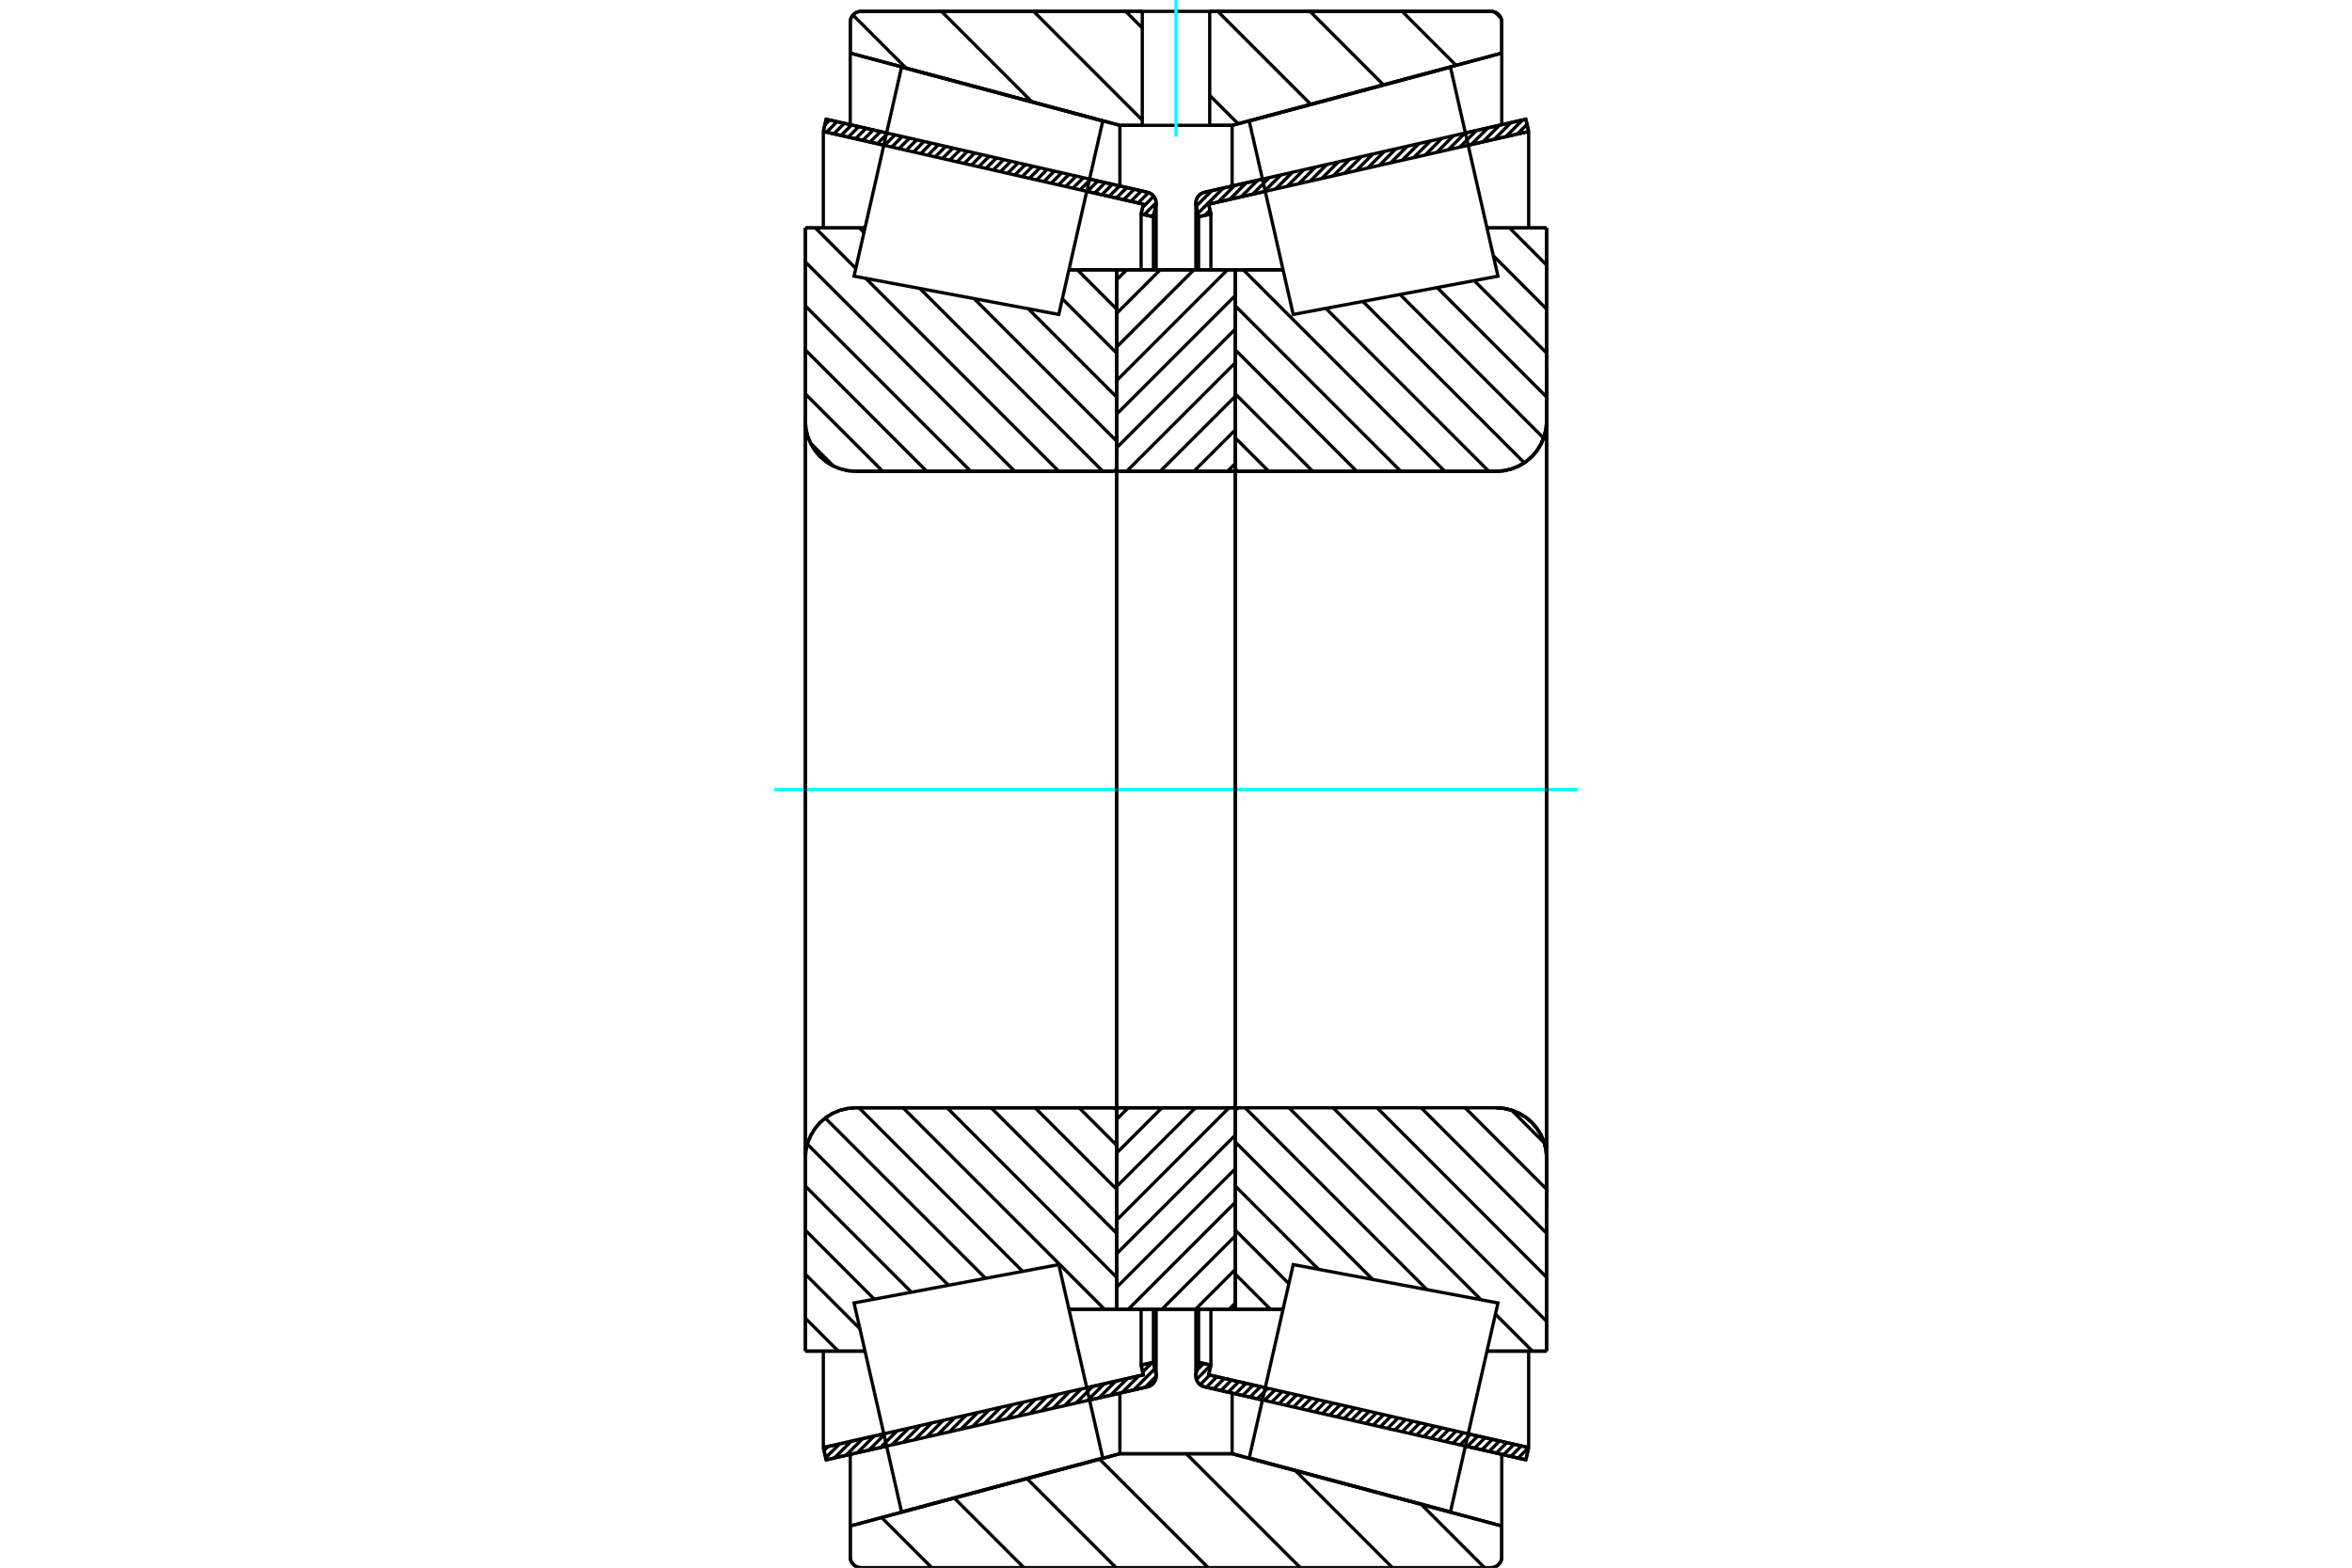 <?xml version="1.0" standalone="no"?>
<!DOCTYPE svg PUBLIC "-//W3C//DTD SVG 1.1//EN"
	"http://www.w3.org/Graphics/SVG/1.1/DTD/svg11.dtd">
<svg xmlns="http://www.w3.org/2000/svg" height="100%" width="100%" viewBox="0 0 36000 24000">
	<rect x="-1800" y="-1200" width="39600" height="26400" style="fill:#FFF"/>
	<g style="fill:none; fill-rule:evenodd" transform="matrix(1 0 0 1 0 0)">
		<g style="fill:none; stroke:#000; stroke-width:50; shape-rendering:geometricPrecision">
			<line x1="23355" y1="22349" x2="22430" y2="22139"/>
			<line x1="19323" y1="21433" x2="18439" y2="21232"/>
			<line x1="23398" y1="22161" x2="23355" y2="22349"/>
			<line x1="18500" y1="21048" x2="19366" y2="21245"/>
			<line x1="22472" y1="21951" x2="23398" y2="22161"/>
			<line x1="18534" y1="20898" x2="18500" y2="21048"/>
			<line x1="18346" y1="20856" x2="18534" y2="20898"/>
			<line x1="18308" y1="21025" x2="18346" y2="20856"/>
			<polyline points="18308,21025 18305,21044 18304,21063 18306,21089 18311,21114 18321,21138 18334,21161 18350,21181 18369,21198 18390,21213 18414,21224 18439,21232"/>
			<line x1="18439" y1="2943" x2="19323" y2="2742"/>
			<line x1="22430" y1="2036" x2="23355" y2="1825"/>
			<polyline points="18439,2943 18414,2950 18390,2961 18369,2976 18350,2994 18334,3014 18321,3036 18311,3060 18306,3086 18304,3112 18305,3131 18308,3150"/>
			<line x1="18346" y1="3319" x2="18308" y2="3150"/>
			<line x1="18534" y1="3276" x2="18346" y2="3319"/>
			<line x1="18500" y1="3126" x2="18534" y2="3276"/>
			<line x1="23398" y1="2013" x2="22472" y2="2223"/>
			<line x1="19366" y1="2929" x2="18500" y2="3126"/>
			<line x1="23355" y1="1825" x2="23398" y2="2013"/>
			<line x1="18346" y1="20043" x2="18346" y2="20856"/>
			<line x1="18346" y1="3319" x2="18346" y2="4131"/>
			<line x1="18534" y1="20043" x2="18534" y2="20898"/>
			<line x1="18534" y1="3276" x2="18534" y2="4131"/>
			<line x1="23398" y1="20685" x2="23398" y2="22161"/>
			<line x1="23398" y1="2013" x2="23398" y2="3489"/>
			<line x1="18304" y1="20043" x2="18304" y2="21063"/>
			<line x1="18304" y1="3112" x2="18304" y2="4131"/>
			<line x1="17561" y1="21232" x2="16677" y2="21433"/>
			<line x1="13570" y1="22139" x2="12645" y2="22349"/>
			<polyline points="17561,21232 17586,21224 17610,21213 17631,21198 17650,21181 17666,21161 17679,21138 17689,21114 17694,21089 17696,21063 17695,21044 17692,21025"/>
			<line x1="17654" y1="20856" x2="17692" y2="21025"/>
			<line x1="17466" y1="20898" x2="17654" y2="20856"/>
			<line x1="17500" y1="21048" x2="17466" y2="20898"/>
			<line x1="12602" y1="22161" x2="13528" y2="21951"/>
			<line x1="16634" y1="21245" x2="17500" y2="21048"/>
			<line x1="12645" y1="22349" x2="12602" y2="22161"/>
			<line x1="12645" y1="1825" x2="13570" y2="2036"/>
			<line x1="16677" y1="2742" x2="17561" y2="2943"/>
			<line x1="12602" y1="2013" x2="12645" y2="1825"/>
			<line x1="17500" y1="3126" x2="16634" y2="2929"/>
			<line x1="13528" y1="2223" x2="12602" y2="2013"/>
			<line x1="17466" y1="3276" x2="17500" y2="3126"/>
			<line x1="17654" y1="3319" x2="17466" y2="3276"/>
			<line x1="17692" y1="3150" x2="17654" y2="3319"/>
			<polyline points="17692,3150 17695,3131 17696,3112 17694,3086 17689,3060 17679,3036 17666,3014 17650,2994 17631,2976 17610,2961 17586,2950 17561,2943"/>
			<line x1="17466" y1="4131" x2="17466" y2="3276"/>
			<line x1="17466" y1="20898" x2="17466" y2="20043"/>
			<line x1="12602" y1="3489" x2="12602" y2="2013"/>
			<line x1="12602" y1="22161" x2="12602" y2="20685"/>
			<line x1="17654" y1="4131" x2="17654" y2="3319"/>
			<line x1="17654" y1="20856" x2="17654" y2="20043"/>
			<line x1="17696" y1="4131" x2="17696" y2="3112"/>
			<line x1="17696" y1="21063" x2="17696" y2="20043"/>
			<line x1="18909" y1="4131" x2="19639" y2="4131"/>
			<polyline points="18909,7160 18910,7169 18912,7177 18915,7185 18919,7192 18925,7199 18932,7205 18939,7209 18947,7212 18955,7214 18964,7215"/>
			<line x1="22903" y1="7215" x2="18964" y2="7215"/>
			<polyline points="22903,7215 23023,7206 23141,7177 23253,7131 23356,7068 23448,6989 23526,6898 23589,6794 23636,6683 23664,6565 23673,6445"/>
			<line x1="23673" y1="3489" x2="23673" y2="6445"/>
			<line x1="23673" y1="3489" x2="22760" y2="3489"/>
			<line x1="23673" y1="20685" x2="22760" y2="20685"/>
			<line x1="23673" y1="17730" x2="23673" y2="20685"/>
			<polyline points="23673,17730 23664,17609 23636,17492 23589,17380 23526,17277 23448,17185 23356,17106 23253,17043 23141,16997 23023,16969 22903,16959"/>
			<polyline points="18964,16959 18955,16960 18947,16962 18939,16965 18932,16970 18925,16976 18919,16982 18915,16989 18912,16997 18910,17006 18909,17014"/>
			<line x1="19639" y1="20044" x2="18909" y2="20044"/>
			<line x1="22760" y1="4259" x2="22760" y2="4259"/>
			<line x1="22760" y1="19915" x2="22760" y2="19915"/>
			<polyline points="18909,7160 18910,7169 18912,7177 18915,7185 18919,7192 18925,7199 18932,7205 18939,7209 18947,7212 18955,7214 18964,7215"/>
			<polyline points="18964,16959 18955,16960 18947,16962 18939,16965 18932,16970 18925,16976 18919,16982 18915,16989 18912,16997 18910,17006 18909,17014"/>
			<polyline points="22903,7215 23023,7206 23141,7177 23253,7131 23356,7068 23448,6989 23526,6898 23589,6794 23636,6683 23664,6565 23673,6445"/>
			<polyline points="23673,17730 23664,17609 23636,17492 23589,17380 23526,17277 23448,17185 23356,17106 23253,17043 23141,16997 23023,16969 22903,16959"/>
			<line x1="17091" y1="20044" x2="16361" y2="20044"/>
			<polyline points="17091,17014 17090,17006 17088,16997 17085,16989 17081,16982 17075,16976 17068,16970 17061,16965 17053,16962 17045,16960 17036,16959"/>
			<line x1="13097" y1="16959" x2="17036" y2="16959"/>
			<polyline points="13097,16959 12977,16969 12859,16997 12747,17043 12644,17106 12552,17185 12474,17277 12411,17380 12364,17492 12336,17609 12327,17730"/>
			<line x1="12327" y1="20685" x2="12327" y2="17730"/>
			<line x1="12327" y1="20685" x2="13240" y2="20685"/>
			<line x1="12327" y1="3489" x2="13240" y2="3489"/>
			<line x1="12327" y1="6445" x2="12327" y2="3489"/>
			<polyline points="12327,6445 12336,6565 12364,6683 12411,6794 12474,6898 12552,6989 12644,7068 12747,7131 12859,7177 12977,7206 13097,7215"/>
			<line x1="17036" y1="7215" x2="13097" y2="7215"/>
			<polyline points="17036,7215 17045,7214 17053,7212 17061,7209 17068,7205 17075,7199 17081,7192 17085,7185 17088,7177 17090,7169 17091,7160"/>
			<line x1="16361" y1="4131" x2="17091" y2="4131"/>
			<line x1="13240" y1="19915" x2="13240" y2="19915"/>
			<line x1="13240" y1="4259" x2="13240" y2="4259"/>
			<line x1="12327" y1="17730" x2="12327" y2="6445"/>
			<line x1="22821" y1="24000" x2="13179" y2="24000"/>
			<polyline points="22821,24000 22847,23998 22872,23992 22896,23982 22918,23968 22937,23952 22954,23932 22968,23910 22978,23886 22984,23861 22986,23835"/>
			<line x1="22986" y1="23361" x2="22986" y2="23835"/>
			<line x1="18859" y1="22256" x2="22986" y2="23361"/>
			<line x1="17141" y1="22256" x2="18859" y2="22256"/>
			<line x1="13014" y1="23361" x2="17141" y2="22256"/>
			<line x1="13014" y1="23835" x2="13014" y2="23361"/>
			<polyline points="13014,23835 13016,23861 13022,23886 13032,23910 13046,23932 13063,23952 13082,23968 13104,23982 13128,23992 13153,23998 13179,24000"/>
			<line x1="13179" y1="174" x2="17484" y2="174"/>
			<line x1="18516" y1="174" x2="22821" y2="174"/>
			<polyline points="13179,174 13153,176 13128,183 13104,192 13082,206 13063,223 13046,242 13032,265 13022,288 13016,314 13014,339"/>
			<line x1="13014" y1="813" x2="13014" y2="339"/>
			<line x1="17141" y1="1919" x2="13014" y2="813"/>
			<line x1="18859" y1="1919" x2="18516" y2="1919"/>
			<line x1="17484" y1="1919" x2="17141" y2="1919"/>
			<line x1="22986" y1="813" x2="18859" y2="1919"/>
			<line x1="22986" y1="339" x2="22986" y2="813"/>
			<polyline points="22986,339 22984,314 22978,288 22968,265 22954,242 22937,223 22918,206 22896,192 22872,183 22847,176 22821,174"/>
			<line x1="17141" y1="21327" x2="17141" y2="22256"/>
			<line x1="17141" y1="1919" x2="17141" y2="2847"/>
			<line x1="18859" y1="21327" x2="18859" y2="22256"/>
			<line x1="18859" y1="1919" x2="18859" y2="2847"/>
			<line x1="13014" y1="22265" x2="13014" y2="23361"/>
			<line x1="13014" y1="813" x2="13014" y2="1910"/>
			<line x1="22986" y1="22265" x2="22986" y2="23361"/>
			<line x1="22986" y1="813" x2="22986" y2="1910"/>
			<line x1="17091" y1="16959" x2="18909" y2="16959"/>
			<line x1="17091" y1="20044" x2="17091" y2="16959"/>
			<line x1="18909" y1="20044" x2="17091" y2="20044"/>
			<line x1="18909" y1="16959" x2="18909" y2="20044"/>
			<line x1="18909" y1="7215" x2="17091" y2="7215"/>
			<line x1="18909" y1="4131" x2="18909" y2="7215"/>
			<line x1="17091" y1="4131" x2="18909" y2="4131"/>
			<line x1="17091" y1="7215" x2="17091" y2="4131"/>
			<line x1="18909" y1="7215" x2="18909" y2="16959"/>
			<line x1="17091" y1="7215" x2="17091" y2="16959"/>
		</g>
		<g style="fill:none; stroke:#0FF; stroke-width:50; shape-rendering:geometricPrecision">
			<line x1="11850" y1="12087" x2="24150" y2="12087"/>
		</g>
		<g style="fill:none; stroke:#000; stroke-width:50; shape-rendering:geometricPrecision">
			<line x1="22883" y1="187" x2="22973" y2="277"/>
			<line x1="21461" y1="174" x2="22287" y2="1000"/>
			<line x1="20051" y1="174" x2="21175" y2="1298"/>
			<line x1="18640" y1="174" x2="20062" y2="1596"/>
			<line x1="17230" y1="174" x2="17484" y2="428"/>
			<line x1="18516" y1="1460" x2="18950" y2="1894"/>
			<line x1="15820" y1="174" x2="17484" y2="1839"/>
			<line x1="14410" y1="174" x2="15793" y2="1558"/>
			<line x1="13056" y1="230" x2="13867" y2="1041"/>
			<line x1="21755" y1="23032" x2="22723" y2="24000"/>
			<line x1="19829" y1="22515" x2="21313" y2="24000"/>
			<line x1="18159" y1="22256" x2="19903" y2="24000"/>
			<line x1="16831" y1="22339" x2="18493" y2="24000"/>
			<line x1="15719" y1="22637" x2="17083" y2="24000"/>
			<line x1="14607" y1="22935" x2="15672" y2="24000"/>
			<line x1="13495" y1="23233" x2="14262" y2="24000"/>
			<line x1="18516" y1="174" x2="22821" y2="174"/>
			<polyline points="22986,339 22984,314 22978,288 22968,265 22954,242 22937,223 22918,206 22896,192 22872,183 22847,176 22821,174"/>
			<polyline points="22986,339 22986,813 18859,1919 18516,1919"/>
			<polyline points="17484,174 13179,174 13153,176 13128,183 13104,192 13082,206 13063,223 13046,242 13032,265 13022,288 13016,314 13014,339 13014,813 17141,1919 17484,1919"/>
			<polyline points="18000,22256 17141,22256 13014,23361 13014,23835 13016,23861 13022,23886 13032,23910 13046,23932 13063,23952 13082,23968 13104,23982 13128,23992 13153,23998 13179,24000 18000,24000"/>
			<polyline points="18000,22256 18859,22256 22986,23361 22986,23835"/>
			<polyline points="22821,24000 22847,23998 22872,23992 22896,23982 22918,23968 22937,23952 22954,23932 22968,23910 22978,23886 22984,23861 22986,23835"/>
			<line x1="22821" y1="24000" x2="18000" y2="24000"/>
			<line x1="16491" y1="4131" x2="17091" y2="4732"/>
			<line x1="16261" y1="4575" x2="17091" y2="5405"/>
			<line x1="15739" y1="4727" x2="17091" y2="6079"/>
			<line x1="14910" y1="4572" x2="17091" y2="6753"/>
			<line x1="14081" y1="4417" x2="16880" y2="7215"/>
			<line x1="13154" y1="3489" x2="13224" y2="3560"/>
			<line x1="13252" y1="4262" x2="16206" y2="7215"/>
			<line x1="12480" y1="3489" x2="13099" y2="4109"/>
			<line x1="12327" y1="4010" x2="15532" y2="7215"/>
			<line x1="12327" y1="4684" x2="14858" y2="7215"/>
			<line x1="12327" y1="5357" x2="14184" y2="7215"/>
			<line x1="12327" y1="6031" x2="13511" y2="7215"/>
			<line x1="12406" y1="6784" x2="12758" y2="7136"/>
			<line x1="16517" y1="16959" x2="17091" y2="17533"/>
			<line x1="15843" y1="16959" x2="17091" y2="18207"/>
			<line x1="15170" y1="16959" x2="17091" y2="18881"/>
			<line x1="14496" y1="16959" x2="17091" y2="19555"/>
			<line x1="13822" y1="16959" x2="16906" y2="20044"/>
			<line x1="13148" y1="16959" x2="15653" y2="19464"/>
			<line x1="12631" y1="17116" x2="15085" y2="19570"/>
			<line x1="12357" y1="17516" x2="14517" y2="19676"/>
			<line x1="12327" y1="18159" x2="13950" y2="19782"/>
			<line x1="12327" y1="18833" x2="13382" y2="19889"/>
			<line x1="12327" y1="19507" x2="13162" y2="20342"/>
			<line x1="12327" y1="20181" x2="12831" y2="20685"/>
			<polyline points="17091,12087 17091,4131 17091,7160"/>
			<polyline points="17036,7215 17045,7214 17053,7212 17061,7209 17068,7205 17075,7199 17081,7192 17085,7185 17088,7177 17090,7169 17091,7160"/>
			<line x1="17036" y1="7215" x2="13097" y2="7215"/>
			<polyline points="12327,6445 12336,6565 12364,6683 12411,6794 12474,6898 12552,6989 12644,7068 12747,7131 12859,7177 12977,7206 13097,7215"/>
			<line x1="12327" y1="6445" x2="12327" y2="3489"/>
			<line x1="12327" y1="6445" x2="12327" y2="12087"/>
			<line x1="12327" y1="3489" x2="13240" y2="3489"/>
			<line x1="16361" y1="4131" x2="17091" y2="4131"/>
			<line x1="17091" y1="20044" x2="16361" y2="20044"/>
			<line x1="13240" y1="20685" x2="12327" y2="20685"/>
			<line x1="12327" y1="12087" x2="12327" y2="17730"/>
			<line x1="12327" y1="20685" x2="12327" y2="17730"/>
			<polyline points="13097,16959 12977,16969 12859,16997 12747,17043 12644,17106 12552,17185 12474,17277 12411,17380 12364,17492 12336,17609 12327,17730"/>
			<line x1="13097" y1="16959" x2="17036" y2="16959"/>
			<polyline points="17091,17014 17090,17006 17088,16997 17085,16989 17081,16982 17075,16976 17068,16970 17061,16965 17053,16962 17045,16960 17036,16959"/>
			<polyline points="17091,17014 17091,20044 17091,12087"/>
			<line x1="23105" y1="3489" x2="23673" y2="4058"/>
			<line x1="22857" y1="3915" x2="23673" y2="4732"/>
			<line x1="22564" y1="4296" x2="23673" y2="5405"/>
			<line x1="21996" y1="4402" x2="23673" y2="6079"/>
			<line x1="21429" y1="4508" x2="23627" y2="6707"/>
			<line x1="20861" y1="4615" x2="23331" y2="7085"/>
			<line x1="20294" y1="4721" x2="22788" y2="7215"/>
			<line x1="19030" y1="4131" x2="22114" y2="7215"/>
			<line x1="18909" y1="4684" x2="21440" y2="7215"/>
			<line x1="18909" y1="5357" x2="20766" y2="7215"/>
			<line x1="18909" y1="6031" x2="20093" y2="7215"/>
			<line x1="18909" y1="6705" x2="19419" y2="7215"/>
			<line x1="23135" y1="16995" x2="23637" y2="17497"/>
			<line x1="22425" y1="16959" x2="23673" y2="18207"/>
			<line x1="21752" y1="16959" x2="23673" y2="18881"/>
			<line x1="21078" y1="16959" x2="23673" y2="19555"/>
			<line x1="20404" y1="16959" x2="23673" y2="20229"/>
			<line x1="19730" y1="16959" x2="22669" y2="19898"/>
			<line x1="22889" y1="20118" x2="23456" y2="20685"/>
			<line x1="19057" y1="16959" x2="21840" y2="19743"/>
			<line x1="22764" y1="20667" x2="22782" y2="20685"/>
			<line x1="18909" y1="17485" x2="21011" y2="19588"/>
			<line x1="18909" y1="18159" x2="20182" y2="19433"/>
			<line x1="18909" y1="18833" x2="19728" y2="19652"/>
			<line x1="18909" y1="19507" x2="19446" y2="20044"/>
			<polyline points="18909,12087 18909,4131 18909,7160 18910,7169 18912,7177 18915,7185 18919,7192 18925,7199 18932,7205 18939,7209 18947,7212 18955,7214 18964,7215 22903,7215 23023,7206 23141,7177 23253,7131 23356,7068 23448,6989 23526,6898 23589,6794 23636,6683 23664,6565 23673,6445 23673,3489"/>
			<line x1="23673" y1="6445" x2="23673" y2="12087"/>
			<line x1="23673" y1="3489" x2="22760" y2="3489"/>
			<line x1="19639" y1="4131" x2="18909" y2="4131"/>
			<line x1="18909" y1="20044" x2="19639" y2="20044"/>
			<line x1="22760" y1="20685" x2="23673" y2="20685"/>
			<line x1="23673" y1="12087" x2="23673" y2="17730"/>
			<polyline points="23673,20685 23673,17730 23664,17609 23636,17492 23589,17380 23526,17277 23448,17185 23356,17106 23253,17043 23141,16997 23023,16969 22903,16959 18964,16959 18955,16960 18947,16962 18939,16965 18932,16970 18925,16976 18919,16982 18915,16989 18912,16997 18910,17006 18909,17014 18909,20044 18909,12087"/>
			<line x1="18909" y1="19947" x2="18812" y2="20044"/>
			<line x1="18909" y1="19433" x2="18298" y2="20044"/>
			<line x1="18909" y1="18919" x2="17784" y2="20044"/>
			<line x1="18909" y1="18405" x2="17270" y2="20044"/>
			<line x1="18909" y1="17891" x2="17091" y2="19708"/>
			<line x1="18909" y1="17376" x2="17091" y2="19194"/>
			<line x1="18812" y1="16959" x2="17091" y2="18680"/>
			<line x1="18298" y1="16959" x2="17091" y2="18166"/>
			<line x1="17784" y1="16959" x2="17091" y2="17652"/>
			<line x1="17269" y1="16959" x2="17091" y2="17138"/>
			<line x1="18909" y1="7094" x2="18788" y2="7215"/>
			<line x1="18909" y1="6580" x2="18274" y2="7215"/>
			<line x1="18909" y1="6066" x2="17759" y2="7215"/>
			<line x1="18909" y1="5552" x2="17245" y2="7215"/>
			<line x1="18909" y1="5037" x2="17091" y2="6855"/>
			<line x1="18909" y1="4523" x2="17091" y2="6341"/>
			<line x1="18787" y1="4131" x2="17091" y2="5827"/>
			<line x1="18273" y1="4131" x2="17091" y2="5313"/>
			<line x1="17759" y1="4131" x2="17091" y2="4799"/>
			<line x1="17245" y1="4131" x2="17091" y2="4284"/>
			<polyline points="17091,7215 17091,4131 18909,4131 18909,7215 17091,7215"/>
			<polyline points="17091,16959 18909,16959 18909,20044 17091,20044 17091,16959"/>
			<polyline points="18000,1919 18516,1919 18516,174 17484,174 17484,1919 18000,1919"/>
		</g>
		<g style="fill:none; stroke:#0FF; stroke-width:50; shape-rendering:geometricPrecision">
			<line x1="18000" y1="2093" x2="18000" y2="0"/>
		</g>
		<g style="fill:none; stroke:#000; stroke-width:50; shape-rendering:geometricPrecision">
			<line x1="23673" y1="18500" x2="23673" y2="5675"/>
			<line x1="18909" y1="17014" x2="18909" y2="7160"/>
			<polyline points="16542,20840 16879,22320 13799,23145 13436,21546 13072,19947 16206,19360 16542,20840"/>
			<polyline points="16542,3334 16206,4814 13072,4228 13436,2628 13799,1029 16879,1854 16542,3334"/>
			<polyline points="19458,20840 19794,19360 22928,19947 22564,21546 22201,23145 19121,22320 19458,20840"/>
			<polyline points="19458,3334 19121,1854 22201,1029 22564,2628 22928,4228 19794,4814 19458,3334"/>
			<line x1="17696" y1="21071" x2="17527" y2="21240"/>
			<line x1="17676" y1="20954" x2="17351" y2="21280"/>
			<line x1="17634" y1="20860" x2="17490" y2="21004"/>
			<line x1="17430" y1="21064" x2="17175" y2="21320"/>
			<line x1="17254" y1="21104" x2="16999" y2="21360"/>
			<line x1="17078" y1="21144" x2="16822" y2="21400"/>
			<line x1="16902" y1="21184" x2="16646" y2="21440"/>
			<line x1="16726" y1="21224" x2="16470" y2="21480"/>
			<line x1="16549" y1="21264" x2="16294" y2="21520"/>
			<line x1="16373" y1="21304" x2="16118" y2="21560"/>
			<line x1="16197" y1="21344" x2="15942" y2="21600"/>
			<line x1="16021" y1="21384" x2="15766" y2="21640"/>
			<line x1="15845" y1="21424" x2="15590" y2="21680"/>
			<line x1="15669" y1="21464" x2="15413" y2="21720"/>
			<line x1="15493" y1="21504" x2="15237" y2="21760"/>
			<line x1="15317" y1="21544" x2="15061" y2="21800"/>
			<line x1="15140" y1="21585" x2="14885" y2="21840"/>
			<line x1="14964" y1="21625" x2="14709" y2="21880"/>
			<line x1="14788" y1="21665" x2="14533" y2="21920"/>
			<line x1="14612" y1="21705" x2="14357" y2="21960"/>
			<line x1="14436" y1="21745" x2="14181" y2="22000"/>
			<line x1="14260" y1="21785" x2="14004" y2="22040"/>
			<line x1="14084" y1="21825" x2="13828" y2="22080"/>
			<line x1="13908" y1="21865" x2="13652" y2="22120"/>
			<line x1="13731" y1="21905" x2="13476" y2="22160"/>
			<line x1="13555" y1="21945" x2="13300" y2="22200"/>
			<line x1="13379" y1="21985" x2="13124" y2="22240"/>
			<line x1="13203" y1="22025" x2="12948" y2="22280"/>
			<line x1="13027" y1="22065" x2="12772" y2="22320"/>
			<line x1="12851" y1="22105" x2="12637" y2="22318"/>
			<line x1="12675" y1="22145" x2="12612" y2="22207"/>
			<line x1="17664" y1="3272" x2="17624" y2="3312"/>
			<line x1="17696" y1="3104" x2="17513" y2="3287"/>
			<line x1="17659" y1="3005" x2="17489" y2="3175"/>
			<line x1="17580" y1="2948" x2="17420" y2="3108"/>
			<line x1="17470" y1="2922" x2="17309" y2="3083"/>
			<line x1="17359" y1="2897" x2="17198" y2="3057"/>
			<line x1="17248" y1="2871" x2="17087" y2="3032"/>
			<line x1="17137" y1="2846" x2="16976" y2="3007"/>
			<line x1="17026" y1="2821" x2="16865" y2="2982"/>
			<line x1="16915" y1="2796" x2="16754" y2="2957"/>
			<line x1="16804" y1="2771" x2="16643" y2="2931"/>
			<line x1="16693" y1="2745" x2="16533" y2="2906"/>
			<line x1="16583" y1="2720" x2="16422" y2="2881"/>
			<line x1="16472" y1="2695" x2="16311" y2="2856"/>
			<line x1="16361" y1="2670" x2="16200" y2="2831"/>
			<line x1="16250" y1="2645" x2="16089" y2="2805"/>
			<line x1="16139" y1="2619" x2="15978" y2="2780"/>
			<line x1="16028" y1="2594" x2="15867" y2="2755"/>
			<line x1="15917" y1="2569" x2="15756" y2="2730"/>
			<line x1="15806" y1="2544" x2="15645" y2="2705"/>
			<line x1="15695" y1="2519" x2="15534" y2="2679"/>
			<line x1="15584" y1="2493" x2="15423" y2="2654"/>
			<line x1="15473" y1="2468" x2="15313" y2="2629"/>
			<line x1="15362" y1="2443" x2="15202" y2="2604"/>
			<line x1="15252" y1="2418" x2="15091" y2="2579"/>
			<line x1="15141" y1="2393" x2="14980" y2="2553"/>
			<line x1="15030" y1="2367" x2="14869" y2="2528"/>
			<line x1="14919" y1="2342" x2="14758" y2="2503"/>
			<line x1="14808" y1="2317" x2="14647" y2="2478"/>
			<line x1="14697" y1="2292" x2="14536" y2="2453"/>
			<line x1="14586" y1="2267" x2="14425" y2="2427"/>
			<line x1="14475" y1="2241" x2="14314" y2="2402"/>
			<line x1="14364" y1="2216" x2="14203" y2="2377"/>
			<line x1="14253" y1="2191" x2="14093" y2="2352"/>
			<line x1="14142" y1="2166" x2="13982" y2="2327"/>
			<line x1="14032" y1="2141" x2="13871" y2="2301"/>
			<line x1="13921" y1="2115" x2="13760" y2="2276"/>
			<line x1="13810" y1="2090" x2="13649" y2="2251"/>
			<line x1="13699" y1="2065" x2="13538" y2="2226"/>
			<line x1="13588" y1="2040" x2="13427" y2="2201"/>
			<line x1="13477" y1="2015" x2="13316" y2="2175"/>
			<line x1="13366" y1="1989" x2="13205" y2="2150"/>
			<line x1="13255" y1="1964" x2="13094" y2="2125"/>
			<line x1="13144" y1="1939" x2="12983" y2="2100"/>
			<line x1="13033" y1="1914" x2="12872" y2="2075"/>
			<line x1="12922" y1="1889" x2="12762" y2="2049"/>
			<line x1="12811" y1="1863" x2="12651" y2="2024"/>
			<line x1="12701" y1="1838" x2="12624" y2="1914"/>
			<polyline points="12602,2013 12645,1825 17561,2943"/>
			<polyline points="17692,3150 17696,3123 17696,3096 17691,3069 17682,3043 17670,3019 17653,2997 17634,2978 17612,2963 17587,2951 17561,2943"/>
			<polyline points="17692,3150 17654,3319 17466,3276 17500,3126 12602,2013"/>
			<polyline points="12602,22161 17500,21048 17466,20898 17654,20856 17692,21025"/>
			<polyline points="17561,21232 17587,21224 17612,21212 17634,21196 17653,21177 17670,21155 17682,21131 17691,21105 17696,21079 17696,21051 17692,21025"/>
			<polyline points="17561,21232 12645,22349 12602,22161"/>
			<line x1="23359" y1="22335" x2="23347" y2="22347"/>
			<line x1="23397" y1="22161" x2="23236" y2="22322"/>
			<line x1="23286" y1="22136" x2="23125" y2="22297"/>
			<line x1="23175" y1="22110" x2="23014" y2="22271"/>
			<line x1="23064" y1="22085" x2="22903" y2="22246"/>
			<line x1="22953" y1="22060" x2="22792" y2="22221"/>
			<line x1="22842" y1="22035" x2="22681" y2="22196"/>
			<line x1="22731" y1="22010" x2="22570" y2="22171"/>
			<line x1="22620" y1="21984" x2="22459" y2="22145"/>
			<line x1="22509" y1="21959" x2="22348" y2="22120"/>
			<line x1="22398" y1="21934" x2="22237" y2="22095"/>
			<line x1="22287" y1="21909" x2="22127" y2="22070"/>
			<line x1="22176" y1="21884" x2="22016" y2="22045"/>
			<line x1="22066" y1="21859" x2="21905" y2="22019"/>
			<line x1="21955" y1="21833" x2="21794" y2="21994"/>
			<line x1="21844" y1="21808" x2="21683" y2="21969"/>
			<line x1="21733" y1="21783" x2="21572" y2="21944"/>
			<line x1="21622" y1="21758" x2="21461" y2="21919"/>
			<line x1="21511" y1="21733" x2="21350" y2="21893"/>
			<line x1="21400" y1="21707" x2="21239" y2="21868"/>
			<line x1="21289" y1="21682" x2="21128" y2="21843"/>
			<line x1="21178" y1="21657" x2="21017" y2="21818"/>
			<line x1="21067" y1="21632" x2="20906" y2="21793"/>
			<line x1="20956" y1="21607" x2="20796" y2="21767"/>
			<line x1="20846" y1="21581" x2="20685" y2="21742"/>
			<line x1="20735" y1="21556" x2="20574" y2="21717"/>
			<line x1="20624" y1="21531" x2="20463" y2="21692"/>
			<line x1="20513" y1="21506" x2="20352" y2="21667"/>
			<line x1="20402" y1="21481" x2="20241" y2="21641"/>
			<line x1="20291" y1="21455" x2="20130" y2="21616"/>
			<line x1="20180" y1="21430" x2="20019" y2="21591"/>
			<line x1="20069" y1="21405" x2="19908" y2="21566"/>
			<line x1="19958" y1="21380" x2="19797" y2="21541"/>
			<line x1="19847" y1="21355" x2="19686" y2="21515"/>
			<line x1="19736" y1="21329" x2="19576" y2="21490"/>
			<line x1="19625" y1="21304" x2="19465" y2="21465"/>
			<line x1="19515" y1="21279" x2="19354" y2="21440"/>
			<line x1="19404" y1="21254" x2="19243" y2="21415"/>
			<line x1="19293" y1="21229" x2="19132" y2="21389"/>
			<line x1="19182" y1="21203" x2="19021" y2="21364"/>
			<line x1="19071" y1="21178" x2="18910" y2="21339"/>
			<line x1="18960" y1="21153" x2="18799" y2="21314"/>
			<line x1="18849" y1="21128" x2="18688" y2="21289"/>
			<line x1="18738" y1="21103" x2="18577" y2="21263"/>
			<line x1="18627" y1="21077" x2="18466" y2="21238"/>
			<line x1="18516" y1="21052" x2="18370" y2="21199"/>
			<line x1="18534" y1="20898" x2="18313" y2="21119"/>
			<line x1="18423" y1="20873" x2="18319" y2="20978"/>
			<line x1="23373" y1="1904" x2="23224" y2="2053"/>
			<line x1="23303" y1="1837" x2="23048" y2="2093"/>
			<line x1="23127" y1="1877" x2="22872" y2="2133"/>
			<line x1="22951" y1="1917" x2="22696" y2="2173"/>
			<line x1="22775" y1="1957" x2="22520" y2="2213"/>
			<line x1="22599" y1="1997" x2="22343" y2="2253"/>
			<line x1="22423" y1="2037" x2="22167" y2="2293"/>
			<line x1="22247" y1="2077" x2="21991" y2="2333"/>
			<line x1="22070" y1="2117" x2="21815" y2="2373"/>
			<line x1="21894" y1="2157" x2="21639" y2="2413"/>
			<line x1="21718" y1="2197" x2="21463" y2="2453"/>
			<line x1="21542" y1="2237" x2="21287" y2="2493"/>
			<line x1="21366" y1="2277" x2="21111" y2="2533"/>
			<line x1="21190" y1="2317" x2="20934" y2="2573"/>
			<line x1="21014" y1="2357" x2="20758" y2="2613"/>
			<line x1="20838" y1="2398" x2="20582" y2="2653"/>
			<line x1="20661" y1="2438" x2="20406" y2="2693"/>
			<line x1="20485" y1="2478" x2="20230" y2="2733"/>
			<line x1="20309" y1="2518" x2="20054" y2="2773"/>
			<line x1="20133" y1="2558" x2="19878" y2="2813"/>
			<line x1="19957" y1="2598" x2="19702" y2="2853"/>
			<line x1="19781" y1="2638" x2="19525" y2="2893"/>
			<line x1="19605" y1="2678" x2="19349" y2="2933"/>
			<line x1="19429" y1="2718" x2="19173" y2="2973"/>
			<line x1="19252" y1="2758" x2="18997" y2="3013"/>
			<line x1="19076" y1="2798" x2="18821" y2="3053"/>
			<line x1="18900" y1="2838" x2="18645" y2="3093"/>
			<line x1="18521" y1="3217" x2="18440" y2="3297"/>
			<line x1="18724" y1="2878" x2="18335" y2="3267"/>
			<line x1="18548" y1="2918" x2="18309" y2="3156"/>
			<polyline points="23398,2013 23355,1825 18439,2943 18413,2951 18388,2963 18366,2978 18347,2997 18330,3019 18318,3043 18309,3069 18304,3096 18304,3123 18308,3150 18346,3319 18534,3276 18500,3126 23398,2013"/>
			<polyline points="23398,22161 18500,21048 18534,20898 18346,20856 18308,21025 18304,21051 18304,21079 18309,21105 18318,21131 18330,21155 18347,21177 18366,21196 18388,21212 18413,21224 18439,21232 23355,22349 23398,22161"/>
		</g>
	</g>
</svg>

